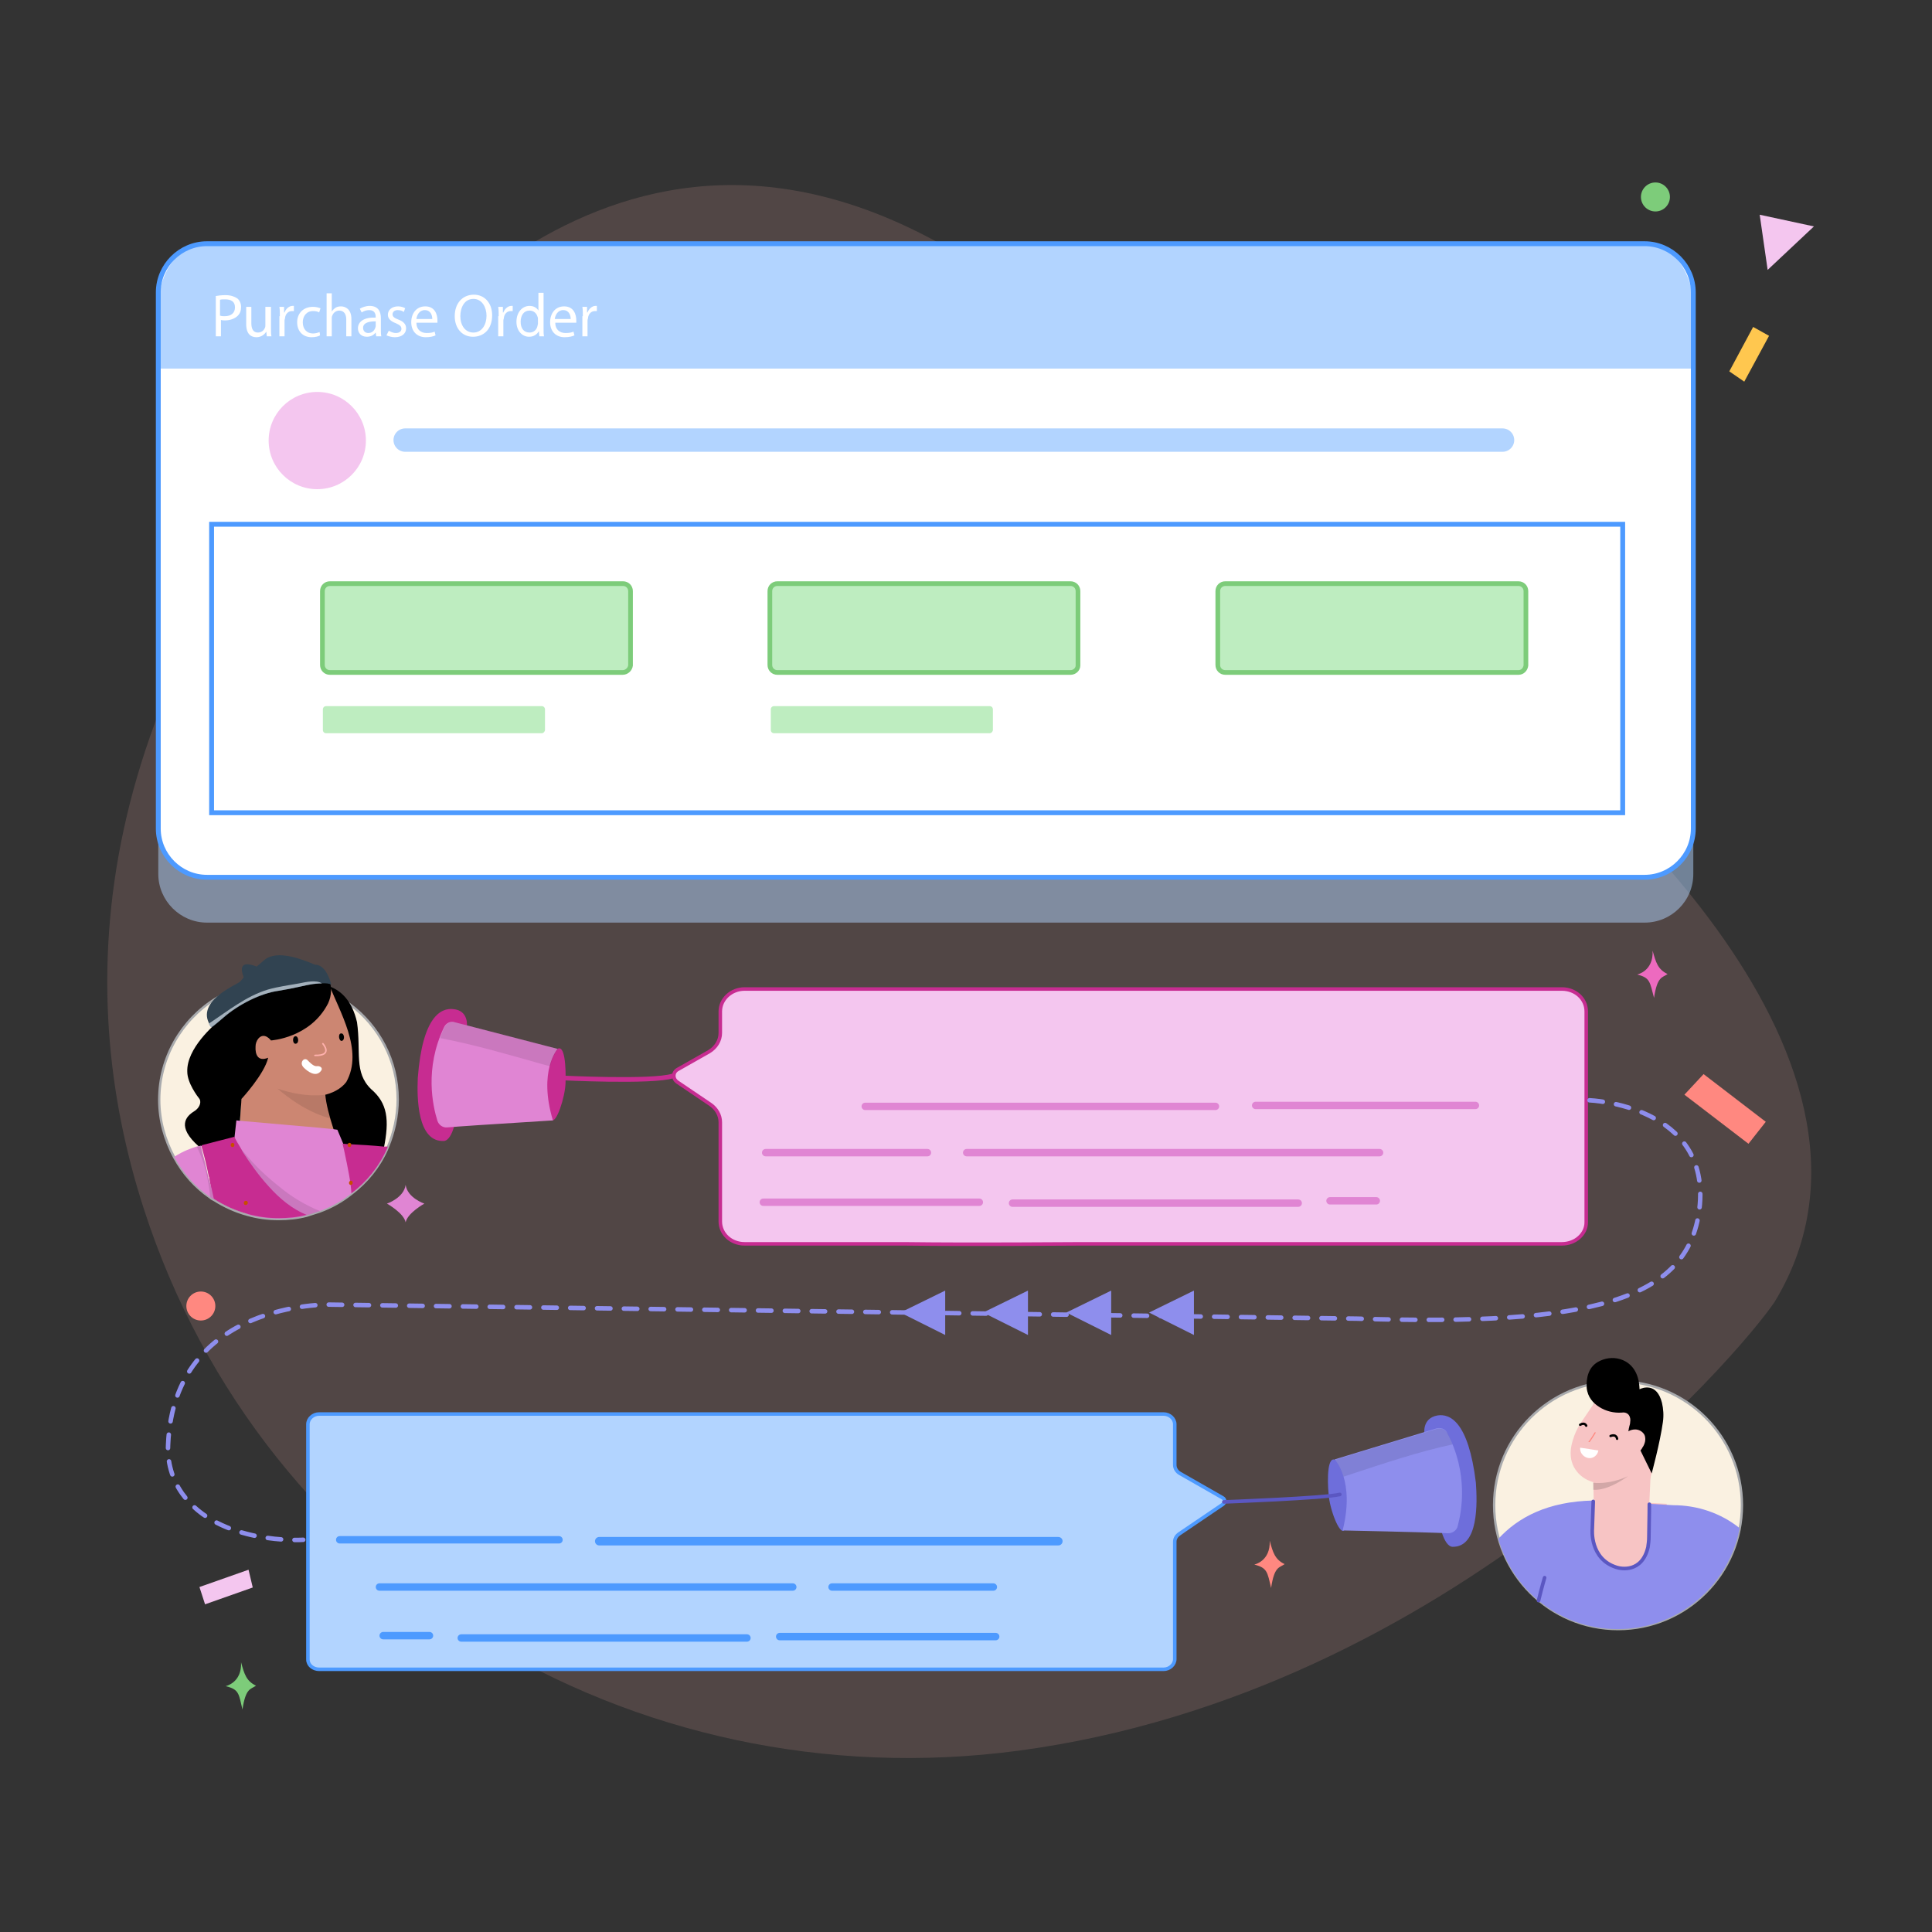 <svg width="180" height="180" viewBox="0 0 180 180" fill="none" xmlns="http://www.w3.org/2000/svg">
<rect x="0" y="0" width="180" height="180" fill="#333333" stroke="none"/>
<g clip-path="url(#clip0_1032_3821)">
<path opacity="0.15" d="M13.398 112.618C6.689 91.882 8.04 64.918 34.656 35.165C42.018 28.195 66.238 -0.991 103.004 34.425C118.251 49.105 136.416 63.35 140.685 66.835C144.998 70.32 179.542 97.85 165.341 121.287C162.161 126.035 135.24 157.704 94.902 163.106C58.876 167.898 24.55 147.206 13.398 112.618Z" fill="#FFB6B2"/>
<path d="M37.792 113.881C37.618 113.01 36.05 112.138 36.05 112.138C36.05 112.138 37.618 111.616 37.792 110.396C37.967 111.616 39.535 112.138 39.535 112.138C39.535 112.138 37.967 113.01 37.792 113.881Z" fill="#E085D3"/>
<path d="M145.52 115.885H100.826H69.374C68.111 115.885 67.109 114.97 67.109 113.794V104.559C67.109 103.905 66.761 103.296 66.195 102.904L63.102 100.813C62.666 100.508 62.666 99.898 63.145 99.636L66.064 97.981C66.717 97.589 67.109 96.936 67.109 96.239V94.235C67.109 93.102 68.111 92.144 69.374 92.144H145.52C146.784 92.144 147.785 93.059 147.785 94.235V113.881C147.785 114.97 146.784 115.885 145.52 115.885Z" fill="#F4C6EF"/>
<path d="M145.52 115.885H100.826C98.953 115.885 91.155 115.972 84.229 115.885H69.374C68.111 115.885 67.109 114.97 67.109 113.794V104.559C67.109 103.905 66.761 103.296 66.195 102.904L63.102 100.813C62.666 100.508 62.666 99.898 63.145 99.636L66.064 97.981C66.717 97.589 67.109 96.936 67.109 96.239V94.235C67.109 93.102 68.111 92.144 69.374 92.144H145.52C146.784 92.144 147.785 93.059 147.785 94.235V113.881C147.785 114.97 146.784 115.885 145.52 115.885Z" stroke="#C72C91" stroke-width="0.328" stroke-miterlimit="10"/>
<path d="M80.613 103.078H113.241" stroke="#E085D3" stroke-width="0.689" stroke-miterlimit="10" stroke-linecap="round" stroke-linejoin="round"/>
<path d="M116.987 102.991H137.461" stroke="#E085D3" stroke-width="0.689" stroke-miterlimit="10" stroke-linecap="round" stroke-linejoin="round"/>
<path d="M71.335 107.39H86.407" stroke="#E085D3" stroke-width="0.689" stroke-miterlimit="10" stroke-linecap="round" stroke-linejoin="round"/>
<path d="M90.066 107.39H128.531" stroke="#E085D3" stroke-width="0.689" stroke-miterlimit="10" stroke-linecap="round" stroke-linejoin="round"/>
<path d="M71.117 112.008H91.243" stroke="#E085D3" stroke-width="0.689" stroke-miterlimit="10" stroke-linecap="round" stroke-linejoin="round"/>
<path d="M94.335 112.095H120.951" stroke="#E085D3" stroke-width="0.689" stroke-miterlimit="10" stroke-linecap="round" stroke-linejoin="round"/>
<path d="M123.914 111.877H128.226" stroke="#E085D3" stroke-width="0.689" stroke-miterlimit="10" stroke-linecap="round" stroke-linejoin="round"/>
<path d="M29.733 155.526H108.406C108.972 155.526 109.451 155.09 109.451 154.568V143.634C109.451 143.329 109.625 143.067 109.887 142.893L113.938 140.149C114.156 139.974 114.156 139.669 113.895 139.539L109.93 137.274C109.625 137.099 109.451 136.794 109.451 136.489V132.7C109.451 132.177 108.972 131.741 108.406 131.741H29.733C29.167 131.741 28.688 132.177 28.688 132.7V154.611C28.688 155.134 29.167 155.526 29.733 155.526Z" fill="#B2D4FF"/>
<path d="M29.733 155.526H108.406C108.972 155.526 109.451 155.09 109.451 154.568V143.634C109.451 143.329 109.625 143.067 109.887 142.893L113.938 140.149C114.156 139.974 114.156 139.669 113.895 139.539L109.93 137.274C109.625 137.099 109.451 136.794 109.451 136.489V132.7C109.451 132.177 108.972 131.741 108.406 131.741H29.733C29.167 131.741 28.688 132.177 28.688 132.7V154.611C28.688 155.134 29.167 155.526 29.733 155.526Z" stroke="#4D9AFF" stroke-width="0.328" stroke-miterlimit="10"/>
<path d="M98.604 143.59H55.827" stroke="#4D9AFF" stroke-width="0.788" stroke-miterlimit="10" stroke-linecap="round" stroke-linejoin="round"/>
<path d="M52.081 143.459H31.65" stroke="#4D9AFF" stroke-width="0.689" stroke-miterlimit="10" stroke-linecap="round" stroke-linejoin="round"/>
<path d="M92.549 147.859H77.52" stroke="#4D9AFF" stroke-width="0.689" stroke-miterlimit="10" stroke-linecap="round" stroke-linejoin="round"/>
<path d="M73.861 147.859H35.353" stroke="#4D9AFF" stroke-width="0.689" stroke-miterlimit="10" stroke-linecap="round" stroke-linejoin="round"/>
<path d="M92.767 152.477H72.642" stroke="#4D9AFF" stroke-width="0.689" stroke-miterlimit="10" stroke-linecap="round" stroke-linejoin="round"/>
<path d="M69.592 152.607H42.976" stroke="#4D9AFF" stroke-width="0.689" stroke-miterlimit="10" stroke-linecap="round" stroke-linejoin="round"/>
<path d="M40.014 152.389H35.701" stroke="#4D9AFF" stroke-width="0.689" stroke-miterlimit="10" stroke-linecap="round" stroke-linejoin="round"/>
<path d="M152.534 90.793C152.534 90.793 154.058 90.489 153.971 88.572C154.276 89.661 154.45 90.314 155.365 90.75C154.886 91.098 154.407 90.924 154.102 92.972C153.71 91.49 153.753 91.098 152.534 90.793Z" fill="#ED6ABF"/>
<path d="M116.857 145.768C116.857 145.768 118.381 145.463 118.294 143.547C118.599 144.636 118.773 145.289 119.688 145.725C119.209 146.073 118.73 145.899 118.425 147.946C118.076 146.465 118.076 146.073 116.857 145.768Z" fill="#FF8880"/>
<path d="M21.021 157.094C21.021 157.094 22.546 156.789 22.459 154.873C22.764 155.962 22.938 156.615 23.853 157.051C23.373 157.399 22.894 157.225 22.589 159.272C22.241 157.791 22.284 157.399 21.021 157.094Z" fill="#7DCC7A"/>
<path opacity="0.49" d="M153.231 85.958H19.279C16.796 85.958 14.748 83.911 14.748 81.428V31.462C14.748 28.98 16.796 26.932 19.279 26.932H153.231C155.714 26.932 157.761 28.98 157.761 31.462V81.428C157.761 83.954 155.714 85.958 153.231 85.958Z" fill="#B2D4FF"/>
<path d="M153.231 81.733H19.279C16.796 81.733 14.748 79.685 14.748 77.202V27.237C14.748 24.754 16.796 22.706 19.279 22.706H153.231C155.714 22.706 157.761 24.754 157.761 27.237V77.202C157.761 79.685 155.714 81.733 153.231 81.733Z" fill="white"/>
<path d="M157.761 34.337V28.631C157.761 25.364 155.801 22.706 153.405 22.706H19.104C16.709 22.706 14.748 25.364 14.748 28.631V34.337H157.761Z" fill="#B2D4FF"/>
<path d="M37.749 41.002H139.988" stroke="#B2D4FF" stroke-width="2.178" stroke-miterlimit="10" stroke-linecap="round" stroke-linejoin="round"/>
<path d="M153.231 81.733H19.279C16.796 81.733 14.748 79.685 14.748 77.202V27.237C14.748 24.754 16.796 22.706 19.279 22.706H153.231C155.714 22.706 157.761 24.754 157.761 27.237V77.202C157.761 79.685 155.714 81.733 153.231 81.733Z" stroke="#4D9AFF" stroke-width="0.453" stroke-miterlimit="10"/>
<path d="M154.233 19.701C154.978 19.701 155.583 19.096 155.583 18.35C155.583 17.605 154.978 17 154.233 17C153.487 17 152.882 17.605 152.882 18.35C152.882 19.096 153.487 19.701 154.233 19.701Z" fill="#7DCC7A"/>
<path d="M18.712 123.029C19.458 123.029 20.063 122.424 20.063 121.679C20.063 120.933 19.458 120.328 18.712 120.328C17.966 120.328 17.362 120.933 17.362 121.679C17.362 122.424 17.966 123.029 18.712 123.029Z" fill="#FF8880"/>
<path d="M151.183 48.844H19.714V75.721H151.183V48.844Z" stroke="#4D9AFF" stroke-width="0.453" stroke-miterlimit="10"/>
<path d="M58.005 62.652H30.735C30.343 62.652 30.038 62.347 30.038 61.956V55.073C30.038 54.681 30.343 54.376 30.735 54.376H58.048C58.441 54.376 58.745 54.681 58.745 55.073V61.999C58.702 62.347 58.397 62.652 58.005 62.652Z" fill="#BEEDC0"/>
<path d="M58.005 62.652H30.735C30.343 62.652 30.038 62.347 30.038 61.956V55.073C30.038 54.681 30.343 54.376 30.735 54.376H58.048C58.441 54.376 58.745 54.681 58.745 55.073V61.999C58.702 62.347 58.397 62.652 58.005 62.652Z" stroke="#7DCC7A" stroke-width="0.436" stroke-miterlimit="10"/>
<path d="M99.737 62.652H72.424C72.032 62.652 71.727 62.347 71.727 61.956V55.073C71.727 54.681 72.032 54.376 72.424 54.376H99.737C100.129 54.376 100.434 54.681 100.434 55.073V61.999C100.434 62.347 100.129 62.652 99.737 62.652Z" fill="#BEEDC0"/>
<path d="M99.737 62.652H72.424C72.032 62.652 71.727 62.347 71.727 61.956V55.073C71.727 54.681 72.032 54.376 72.424 54.376H99.737C100.129 54.376 100.434 54.681 100.434 55.073V61.999C100.434 62.347 100.129 62.652 99.737 62.652Z" stroke="#7DCC7A" stroke-width="0.436" stroke-miterlimit="10"/>
<path d="M141.469 62.652H114.156C113.764 62.652 113.459 62.347 113.459 61.956V55.073C113.459 54.681 113.764 54.376 114.156 54.376H141.469C141.861 54.376 142.166 54.681 142.166 55.073V61.999C142.122 62.347 141.861 62.652 141.469 62.652Z" fill="#BEEDC0"/>
<path d="M141.469 62.652H114.156C113.764 62.652 113.459 62.347 113.459 61.956V55.073C113.459 54.681 113.764 54.376 114.156 54.376H141.469C141.861 54.376 142.166 54.681 142.166 55.073V61.999C142.122 62.347 141.861 62.652 141.469 62.652Z" stroke="#7DCC7A" stroke-width="0.436" stroke-miterlimit="10"/>
<path d="M50.469 68.315H30.387C30.213 68.315 30.082 68.185 30.082 68.01V66.094C30.082 65.919 30.213 65.789 30.387 65.789H50.469C50.643 65.789 50.774 65.919 50.774 66.094V68.01C50.774 68.141 50.643 68.315 50.469 68.315Z" fill="#BEEDC0"/>
<path d="M92.201 68.315H72.119C71.945 68.315 71.814 68.185 71.814 68.01V66.094C71.814 65.919 71.945 65.789 72.119 65.789H92.201C92.375 65.789 92.506 65.919 92.506 66.094V68.01C92.506 68.141 92.375 68.315 92.201 68.315Z" fill="#BEEDC0"/>
<path d="M29.559 45.576C32.061 45.576 34.09 43.548 34.09 41.046C34.09 38.544 32.061 36.516 29.559 36.516C27.057 36.516 25.029 38.544 25.029 41.046C25.029 43.548 27.057 45.576 29.559 45.576Z" fill="#F4C6EF"/>
<path d="M148.09 102.511C148.09 102.511 159.504 102.947 158.327 112.661C157.282 121.156 148.308 123.552 126.397 122.855L30.692 121.548C30.692 121.548 16.229 121.199 15.663 134.573C15.576 136.185 16.012 137.796 16.97 139.147C20.411 143.982 28.252 143.459 28.252 143.459" stroke="#8E8EED" stroke-width="0.418" stroke-miterlimit="10" stroke-linecap="round" stroke-linejoin="round" stroke-dasharray="1.25 1.25"/>
<path d="M88.062 120.241L83.881 122.288L88.062 124.379V120.241Z" fill="#8E8EED"/>
<path d="M95.773 120.241L91.591 122.288L95.773 124.379V120.241Z" fill="#8E8EED"/>
<path d="M103.527 120.241L99.345 122.288L103.527 124.379V120.241Z" fill="#8E8EED"/>
<path d="M111.237 120.241L107.055 122.288L111.237 124.379V120.241Z" fill="#8E8EED"/>
<path d="M156.933 101.989L162.901 106.563L164.513 104.515L158.719 100.072L156.933 101.989Z" fill="#FF8880"/>
<path d="M37.052 102.425C37.052 103.993 36.703 105.517 36.137 106.868C36.093 106.955 36.093 106.998 36.05 107.086C35.309 108.741 34.177 110.135 32.739 111.224C31.868 111.921 30.866 112.487 29.777 112.879C29.385 113.01 28.949 113.141 28.557 113.271C27.73 113.489 26.858 113.576 25.944 113.576C24.942 113.576 23.983 113.446 23.069 113.184C21.936 112.879 20.89 112.4 19.932 111.79C19.889 111.79 19.889 111.747 19.845 111.747C19.758 111.703 19.671 111.66 19.584 111.572C18.19 110.614 17.057 109.351 16.229 107.826C15.358 106.214 14.835 104.385 14.835 102.468C14.835 98.504 16.926 95.019 20.063 93.059C20.847 92.58 21.674 92.188 22.589 91.883C23.417 91.621 24.245 91.447 25.116 91.403C25.377 91.36 25.639 91.36 25.9 91.36C26.684 91.36 27.425 91.447 28.165 91.578C28.383 91.621 28.644 91.665 28.862 91.752C28.949 91.796 29.08 91.796 29.167 91.839C29.733 92.013 30.3 92.231 30.822 92.493C30.866 92.493 30.866 92.536 30.91 92.536C31.519 92.841 32.086 93.189 32.608 93.582C35.309 95.585 37.052 98.809 37.052 102.425Z" fill="#DCF5DE"/>
<path d="M37.052 102.425C37.052 103.993 36.703 105.517 36.137 106.868C36.093 106.955 36.093 106.998 36.05 107.086C35.309 108.741 34.177 110.135 32.739 111.224C31.868 111.921 30.866 112.487 29.777 112.879C29.385 113.01 28.949 113.141 28.557 113.271C27.73 113.489 26.858 113.576 25.944 113.576C24.942 113.576 23.983 113.446 23.069 113.184C21.936 112.879 20.89 112.4 19.932 111.79C19.889 111.79 19.889 111.747 19.845 111.747C19.758 111.703 19.671 111.66 19.584 111.572C18.19 110.614 17.057 109.351 16.229 107.826C15.358 106.214 14.835 104.385 14.835 102.468C14.835 98.504 16.926 95.019 20.063 93.059C20.847 92.58 21.674 92.188 22.589 91.883C23.417 91.621 24.245 91.447 25.116 91.403C25.377 91.36 25.639 91.36 25.9 91.36C26.684 91.36 27.425 91.447 28.165 91.578C28.383 91.621 28.644 91.665 28.862 91.752C28.949 91.796 29.08 91.796 29.167 91.839C29.733 92.013 30.3 92.231 30.822 92.493C30.866 92.493 30.866 92.536 30.91 92.536C31.519 92.841 32.086 93.189 32.608 93.582C35.309 95.585 37.052 98.809 37.052 102.425Z" fill="#FAF1E1"/>
<path d="M37.052 102.425C37.052 103.993 36.703 105.517 36.137 106.868C36.093 106.955 36.093 106.998 36.05 107.086C35.309 108.741 34.177 110.135 32.739 111.224C31.868 111.921 30.866 112.487 29.777 112.879C29.385 113.01 28.949 113.141 28.557 113.271C27.73 113.489 26.858 113.576 25.944 113.576C24.942 113.576 23.983 113.446 23.069 113.184C21.936 112.879 20.89 112.4 19.932 111.79C19.889 111.79 19.889 111.747 19.845 111.747C19.758 111.703 19.671 111.66 19.584 111.572C18.19 110.614 17.057 109.351 16.229 107.826C15.358 106.214 14.835 104.385 14.835 102.468C14.835 98.504 16.926 95.019 20.063 93.059C20.847 92.58 21.674 92.188 22.589 91.883C23.417 91.621 24.245 91.447 25.116 91.403C25.377 91.36 25.639 91.36 25.9 91.36C26.684 91.36 27.425 91.447 28.165 91.578C28.383 91.621 28.644 91.665 28.862 91.752C28.949 91.796 29.08 91.796 29.167 91.839C29.733 92.013 30.3 92.231 30.822 92.493C30.866 92.493 30.866 92.536 30.91 92.536C31.519 92.841 32.086 93.189 32.608 93.582C35.309 95.585 37.052 98.809 37.052 102.425Z" stroke="#A8AAAD" stroke-width="0.218" stroke-miterlimit="10"/>
<path d="M29.167 91.708C29.167 91.708 32.347 91.229 33.262 95.237C33.654 98.025 32.957 99.898 34.569 101.466C36.093 102.773 36.311 104.298 35.745 107.042L35.701 107.608L29.821 106.781L29.908 101.248L31.999 98.547L29.167 91.708Z" fill="black"/>
<path d="M22.676 98.504L22.851 93.712C22.851 93.712 25.639 88.615 30.605 91.578C31.607 94.235 33.915 97.851 32.26 100.813C31.258 102.12 28.949 102.468 27.642 101.815C25.987 101.161 22.676 99.854 22.676 99.854V98.504Z" fill="#CC8672"/>
<path d="M22.676 99.288L22.197 107.042C22.197 107.042 22.502 112.269 28.078 109.961C29.385 108.959 34.002 111.877 31.868 107.391C31.215 105.735 30.169 102.773 30.3 101.335C28.601 101.466 22.676 99.288 22.676 99.288Z" fill="#CC8672"/>
<path opacity="0.1" d="M30.343 101.989C30.343 101.989 28.514 102.337 25.856 101.422C28.383 103.6 30.343 104.08 30.823 104.21C30.735 102.163 30.343 101.989 30.343 101.989Z" fill="black"/>
<path d="M18.538 106.824C16.404 104.951 17.362 103.993 18.059 103.557C18.756 103.121 18.712 102.555 18.582 102.381C18.407 102.163 17.449 100.9 17.449 99.854C17.362 97.676 19.976 95.454 20.455 95.062C22.154 91.36 24.55 90.14 26.423 89.748C29.08 89.399 30.169 90.227 30.605 91.142C30.953 91.882 30.91 92.754 30.561 93.494C28.906 96.718 25.247 96.936 25.247 96.936C25.247 96.936 24.637 96.108 24.07 96.761C23.896 96.979 23.809 97.24 23.809 97.502C23.765 98.242 24.027 98.939 24.985 98.547C24.637 100.072 22.502 102.381 22.502 102.381L22.241 105.996L18.538 106.824Z" fill="black"/>
<path d="M31.781 96.282C32.086 96.239 32.173 96.936 31.824 96.979C31.563 96.979 31.476 96.282 31.781 96.282Z" fill="black"/>
<path d="M27.512 96.544C27.817 96.5 27.904 97.197 27.555 97.241C27.25 97.284 27.207 96.587 27.512 96.544Z" fill="black"/>
<path d="M30.082 97.241C30.082 97.241 31.084 98.373 29.341 98.33" stroke="#FFB1AD" stroke-width="0.14" stroke-miterlimit="10" stroke-linecap="round" stroke-linejoin="round"/>
<path d="M19.714 95.716C19.714 95.716 19.845 95.672 20.803 94.845C22.284 93.538 24.375 92.536 25.944 92.318C27.555 92.057 28.644 91.752 29.036 91.708C29.428 91.665 30.561 91.49 30.866 91.752C30.692 91.055 30.256 89.879 29.341 89.879C28.122 89.356 25.856 88.485 24.68 89.4C23.765 90.184 23.635 90.314 23.373 90.358C22.981 90.576 22.633 91.229 22.328 91.49C21.936 91.795 17.972 93.407 19.714 95.716Z" fill="#314351"/>
<path d="M27.86 91.621C26.902 91.795 25.9 91.926 24.985 92.187C22.938 92.797 21.239 94.191 19.453 95.367C19.496 95.498 19.584 95.629 19.671 95.716C19.671 95.716 19.801 95.672 20.76 94.845C22.241 93.538 24.332 92.536 25.9 92.318C27.512 92.057 28.601 91.752 28.993 91.708C29.211 91.665 29.603 91.621 29.995 91.621C29.472 91.273 28.514 91.49 27.86 91.621Z" fill="#A4B1BC"/>
<path d="M22.72 91.098C22.72 91.011 21.805 89.182 24.027 90.097C23.112 91.011 22.72 91.098 22.72 91.098Z" fill="#314351"/>
<path d="M29.908 99.767C29.428 100.421 28.644 99.811 28.296 99.462C28.165 99.332 28.078 99.157 28.122 98.983C28.165 98.722 28.47 98.548 28.688 98.809C28.819 98.94 29.211 99.375 29.516 99.332C29.821 99.288 30.125 99.506 29.908 99.767Z" fill="white"/>
<path d="M36.05 107.042C35.309 108.697 34.177 110.091 32.739 111.18C31.868 111.877 30.866 112.444 29.777 112.836C29.385 112.966 28.949 113.097 28.557 113.228C27.73 113.446 26.858 113.533 25.944 113.533C24.942 113.533 23.983 113.402 23.069 113.141C21.065 109.961 20.629 106.389 20.629 106.389L20.847 106.301H20.89L21.674 106.04L21.849 105.997V105.953L22.023 104.385L22.415 104.428L29.864 105.082L31.127 105.212L31.432 105.256L31.999 106.606L35.788 107.042H36.05Z" fill="#E085D3"/>
<path opacity="0.1" d="M29.821 112.836C29.428 112.966 28.993 113.097 28.601 113.228C27.773 113.446 26.902 113.533 25.987 113.533C24.985 113.533 24.027 113.402 23.112 113.141C21.108 109.961 20.673 106.389 20.673 106.389L20.89 106.301H20.934L21.718 106.04L21.762 106.084C21.936 106.345 22.11 106.563 22.284 106.824C22.415 106.998 22.546 107.173 22.72 107.347C23.678 108.523 24.811 109.612 25.987 110.527C27.12 111.485 28.427 112.269 29.821 112.836Z" fill="black"/>
<path d="M28.557 113.184C27.73 113.402 26.858 113.489 25.944 113.489C24.942 113.489 23.983 113.358 23.069 113.097C21.936 112.792 20.89 112.313 19.932 111.703C19.889 111.703 19.889 111.66 19.845 111.66C19.714 110.963 19.584 110.309 19.496 109.743C19.496 109.699 19.496 109.656 19.453 109.612C19.192 108.305 18.93 107.347 18.799 106.911C18.799 106.868 18.799 106.868 18.799 106.824V106.781C18.799 106.781 18.799 106.781 18.799 106.737C18.799 106.737 18.799 106.737 18.799 106.694L21.849 105.909C21.849 105.909 21.849 105.953 21.892 106.04C21.979 106.171 22.067 106.389 22.241 106.65C22.372 106.868 22.502 107.086 22.633 107.347C23.199 108.218 24.027 109.438 25.029 110.527C26.031 111.66 27.25 112.661 28.557 113.184Z" fill="#C72C91"/>
<path d="M36.137 106.824C36.093 106.911 36.093 106.955 36.05 107.042C35.309 108.697 34.177 110.091 32.739 111.18C32.696 110.222 32.434 108.915 32.042 107.085C31.999 106.911 31.955 106.737 31.912 106.563C33.61 106.65 34.917 106.737 35.745 106.824C35.919 106.824 36.006 106.824 36.137 106.824Z" fill="#C72C91"/>
<path d="M22.894 111.877C22.676 111.877 22.633 112.269 22.894 112.269C23.156 112.226 23.156 111.877 22.894 111.877Z" fill="#C74E00"/>
<path d="M32.696 110.004C32.478 110.004 32.434 110.396 32.696 110.396C32.913 110.396 32.913 110.004 32.696 110.004Z" fill="#C74E00"/>
<path d="M21.674 106.476C21.457 106.476 21.413 106.868 21.674 106.868C21.892 106.868 21.892 106.476 21.674 106.476Z" fill="#C74E00"/>
<path d="M32.565 106.476C32.347 106.476 32.303 106.868 32.565 106.868C32.783 106.868 32.783 106.476 32.565 106.476Z" fill="#C74E00"/>
<path d="M19.932 111.747C19.889 111.747 19.889 111.703 19.845 111.703C19.758 111.66 19.671 111.616 19.584 111.529C18.19 110.57 17.057 109.307 16.229 107.783C17.101 107.216 17.885 106.955 18.32 106.824C18.407 106.824 18.451 106.781 18.538 106.781C18.669 106.737 18.756 106.737 18.756 106.737C18.756 106.737 18.756 106.737 18.756 106.781V106.824V106.868C18.756 106.911 18.756 106.911 18.756 106.955C19.017 107.957 19.235 108.828 19.409 109.656C19.409 109.699 19.409 109.743 19.453 109.786C19.671 110.483 19.801 111.137 19.932 111.747Z" fill="#E085D3"/>
<path opacity="0.1" d="M19.932 111.747C19.889 111.747 19.889 111.703 19.845 111.703C19.758 111.66 19.671 111.616 19.584 111.529C19.409 109.873 19.061 108.218 18.32 106.824C18.407 106.824 18.451 106.781 18.538 106.781C18.669 106.737 18.756 106.737 18.756 106.737C18.756 106.737 18.756 106.737 18.756 106.781V106.824V106.868C18.756 106.911 18.756 106.911 18.756 106.955C19.017 107.957 19.235 108.828 19.409 109.656C19.409 109.699 19.409 109.743 19.453 109.786C19.671 110.483 19.801 111.137 19.932 111.747Z" fill="black"/>
<path d="M150.748 151.78C157.123 151.78 162.292 146.611 162.292 140.236C162.292 133.86 157.123 128.692 150.748 128.692C144.372 128.692 139.204 133.86 139.204 140.236C139.204 146.611 144.372 151.78 150.748 151.78Z" fill="#FAF1E1"/>
<path d="M150.748 151.78C157.123 151.78 162.292 146.611 162.292 140.236C162.292 133.86 157.123 128.692 150.748 128.692C144.372 128.692 139.204 133.86 139.204 140.236C139.204 146.611 144.372 151.78 150.748 151.78Z" stroke="#A8AAAD" stroke-width="0.218" stroke-miterlimit="10"/>
<path opacity="0.1" d="M148.395 130.87C148.395 130.87 149.136 132.046 151.227 131.828C151.358 131.828 151.967 131.828 151.619 133.484C151.967 133.397 152.752 133.266 153.056 133.876C153.1 134.006 153.274 134.399 152.795 135.183C153.405 135.052 153.884 134.616 153.841 133.919C153.797 133.222 152.577 132.7 151.967 133.092C152.185 132.264 152.316 131.306 150.617 131.393C149.615 131.219 148.526 130.609 148.526 130.609L148.395 130.87Z" fill="black"/>
<path d="M153.753 137.753C153.753 137.753 151.009 138.232 149.136 138.189C147.698 138.145 146.479 137.099 146.348 135.705C146.304 135.27 146.348 134.791 146.522 134.224C146.696 133.615 146.958 133.048 147.306 132.526C148.221 131.175 149.528 129.258 149.528 129.258C149.528 129.258 154.755 129.084 154.581 132.438C154.32 135.705 153.753 137.753 153.753 137.753Z" fill="#F7C4C4"/>
<path d="M153.797 137.143L153.666 140.018L155.278 140.105C155.278 140.105 156.236 148.643 149.702 147.511C148.308 146.378 146.696 146.596 147.219 139.974C147.829 139.887 148.482 139.844 148.482 139.757C148.482 139.669 148.439 137.753 148.439 137.753L153.797 137.143Z" fill="#F7C4C4"/>
<path d="M162.074 142.37C161.072 147.728 156.367 151.78 150.704 151.78C147.916 151.78 145.346 150.778 143.342 149.122C141.556 147.641 140.249 145.637 139.596 143.372C141.425 141.368 144.213 139.887 148.439 139.8V139.844L148.352 142.762C148.308 144.418 149.31 145.768 150.878 146.116C151.009 146.16 151.14 146.16 151.314 146.204C151.314 146.204 151.358 146.204 151.401 146.16C151.445 146.16 151.488 146.116 151.488 146.16C151.488 146.16 151.488 146.16 151.488 146.204C151.88 146.16 152.577 146.073 153.1 145.245C153.1 145.202 153.144 145.158 153.187 145.115C153.231 145.027 153.274 144.94 153.318 144.853C153.449 144.548 153.536 144.243 153.579 143.808V143.764C153.623 143.59 153.623 143.459 153.623 143.285C153.71 140.628 153.623 140.105 153.623 140.105L155.888 140.236C158.153 140.236 160.331 140.976 162.074 142.37Z" fill="#8E8EED"/>
<path opacity="0.15" d="M148.439 138.145C148.439 138.145 149.876 138.363 151.662 137.535C151.009 138.014 149.615 138.885 148.439 138.798C148.439 138.319 148.439 138.145 148.439 138.145Z" fill="black"/>
<path d="M153.666 140.149C153.666 140.149 153.666 141.369 153.623 143.242C153.623 143.547 153.579 143.852 153.536 144.156C152.969 146.552 151.009 146.16 150.617 146.03C148.09 145.246 148.352 142.458 148.352 142.458L148.439 139.887" stroke="#5B57C2" stroke-width="0.336" stroke-miterlimit="10" stroke-linecap="round" stroke-linejoin="round"/>
<path d="M143.908 146.988C143.908 146.988 143.647 147.859 143.342 149.122" stroke="#5B57C2" stroke-width="0.336" stroke-miterlimit="10" stroke-linecap="round" stroke-linejoin="round"/>
<path d="M153.884 137.274L152.839 135.139C152.839 135.139 153.013 134.921 153.013 134.878C153.144 134.704 153.231 134.486 153.274 134.268C153.318 134.007 153.274 133.702 153.1 133.527C152.926 133.31 152.621 133.179 152.359 133.179C152.142 133.179 151.924 133.222 151.706 133.353C151.706 133.353 151.75 133.179 151.75 133.135C151.75 133.048 151.793 133.005 151.793 132.918C151.837 132.787 151.88 132.613 151.88 132.482C151.924 132.264 151.88 132.003 151.75 131.828C151.575 131.611 151.314 131.567 151.053 131.611C150.356 131.654 149.615 131.48 149.005 131.088C148.439 130.739 147.916 130.173 147.829 129.302C147.785 128.474 147.916 127.298 149.092 126.775C149.746 126.47 150.53 126.427 151.227 126.732C151.924 127.037 152.708 127.777 152.752 129.433C153.013 129.302 154.363 128.779 154.842 130.696C154.973 131.262 155.017 131.872 154.93 132.482C154.668 134.399 153.884 137.274 153.884 137.274Z" fill="black"/>
<path d="M148.613 133.484C148.613 133.484 148.09 134.355 148.047 134.311" stroke="#FF8880" stroke-width="0.101" stroke-miterlimit="10" stroke-linecap="round" stroke-linejoin="round"/>
<path d="M148.09 135.008L148.918 135.139C148.831 135.618 148.395 135.923 147.96 135.836C147.524 135.749 147.176 135.357 147.219 134.878L148.09 135.008Z" fill="white"/>
<path d="M150.661 134.05C150.661 134.05 150.617 133.571 150.051 133.789" stroke="black" stroke-width="0.218" stroke-miterlimit="10" stroke-linecap="round" stroke-linejoin="round"/>
<path d="M147.785 132.83C147.785 132.83 147.655 132.482 147.219 132.743" stroke="black" stroke-width="0.218" stroke-miterlimit="10" stroke-linecap="round" stroke-linejoin="round"/>
<path d="M20.063 27.585C20.281 27.542 20.629 27.498 21.021 27.498C21.5 27.498 21.849 27.629 22.11 27.803C22.328 27.977 22.459 28.282 22.459 28.587C22.459 28.936 22.372 29.197 22.154 29.415C21.892 29.676 21.457 29.851 20.977 29.851C20.847 29.851 20.716 29.851 20.585 29.807V31.332H20.106V27.585H20.063ZM20.542 29.415C20.629 29.459 20.803 29.459 20.934 29.459C21.544 29.459 21.892 29.154 21.892 28.631C21.892 28.108 21.544 27.89 20.977 27.89C20.76 27.89 20.585 27.89 20.498 27.934V29.415H20.542Z" fill="white"/>
<path d="M25.247 30.591C25.247 30.896 25.247 31.114 25.29 31.332H24.855L24.811 30.896C24.68 31.114 24.375 31.419 23.896 31.419C23.46 31.419 22.938 31.201 22.938 30.199V28.587H23.417V30.112C23.417 30.635 23.591 30.983 24.027 30.983C24.375 30.983 24.593 30.765 24.68 30.548C24.724 30.461 24.724 30.373 24.724 30.286V28.587H25.247V30.591Z" fill="white"/>
<path d="M26.074 29.459C26.074 29.154 26.074 28.849 26.031 28.587H26.466V29.11H26.51C26.64 28.762 26.945 28.5 27.25 28.5C27.294 28.5 27.337 28.5 27.381 28.5V28.98C27.337 28.98 27.294 28.98 27.207 28.98C26.858 28.98 26.597 29.241 26.553 29.633C26.553 29.72 26.51 29.764 26.51 29.851V31.332H26.031V29.459H26.074Z" fill="white"/>
<path d="M29.82 31.245C29.69 31.332 29.385 31.419 29.036 31.419C28.209 31.419 27.686 30.853 27.686 30.025C27.686 29.197 28.252 28.587 29.167 28.587C29.472 28.587 29.733 28.674 29.864 28.718L29.733 29.11C29.603 29.023 29.428 28.98 29.167 28.98C28.557 28.98 28.209 29.459 28.209 30.025C28.209 30.678 28.601 31.07 29.167 31.07C29.428 31.07 29.646 30.983 29.777 30.94L29.82 31.245Z" fill="white"/>
<path d="M30.387 27.324H30.91V29.023C30.997 28.892 31.127 28.762 31.258 28.674C31.389 28.587 31.563 28.544 31.781 28.544C32.129 28.544 32.739 28.762 32.739 29.72V31.332H32.26V29.764C32.26 29.328 32.086 28.936 31.607 28.936C31.302 28.936 31.04 29.154 30.953 29.415C30.91 29.502 30.91 29.589 30.91 29.676V31.332H30.43V27.324H30.387Z" fill="white"/>
<path d="M35.048 31.332L35.004 30.983C34.83 31.201 34.569 31.375 34.177 31.375C33.61 31.375 33.349 30.983 33.349 30.591C33.349 29.938 33.959 29.546 35.004 29.589V29.546C35.004 29.328 34.961 28.892 34.395 28.892C34.133 28.892 33.872 28.98 33.697 29.11L33.523 28.762C33.741 28.631 34.09 28.5 34.438 28.5C35.266 28.5 35.484 29.067 35.484 29.633V30.678C35.484 30.896 35.484 31.158 35.527 31.332H35.048ZM35.004 29.938C34.482 29.938 33.828 30.025 33.828 30.548C33.828 30.853 34.046 31.027 34.307 31.027C34.656 31.027 34.874 30.809 34.961 30.548C34.961 30.504 35.004 30.461 35.004 30.373V29.938Z" fill="white"/>
<path d="M36.224 30.809C36.355 30.896 36.616 31.027 36.877 31.027C37.226 31.027 37.4 30.853 37.4 30.635C37.4 30.417 37.27 30.286 36.877 30.112C36.398 29.938 36.137 29.676 36.137 29.328C36.137 28.892 36.486 28.544 37.095 28.544C37.357 28.544 37.618 28.631 37.749 28.718L37.618 29.067C37.531 28.979 37.313 28.892 37.052 28.892C36.747 28.892 36.573 29.067 36.573 29.284C36.573 29.502 36.747 29.633 37.095 29.764C37.575 29.938 37.836 30.199 37.836 30.591C37.836 31.07 37.444 31.419 36.79 31.419C36.486 31.419 36.224 31.332 36.006 31.245L36.224 30.809Z" fill="white"/>
<path d="M38.794 30.069C38.794 30.722 39.23 31.027 39.753 31.027C40.101 31.027 40.319 30.983 40.493 30.896L40.58 31.245C40.406 31.332 40.101 31.419 39.666 31.419C38.838 31.419 38.315 30.853 38.315 30.025C38.315 29.197 38.794 28.544 39.622 28.544C40.537 28.544 40.755 29.328 40.755 29.851C40.755 29.938 40.755 30.025 40.755 30.069H38.794ZM40.275 29.72C40.275 29.415 40.145 28.892 39.578 28.892C39.056 28.892 38.838 29.372 38.794 29.72H40.275Z" fill="white"/>
<path d="M45.851 29.371C45.851 30.678 45.067 31.375 44.065 31.375C43.063 31.375 42.366 30.591 42.366 29.459C42.366 28.239 43.107 27.455 44.152 27.455C45.154 27.455 45.851 28.239 45.851 29.371ZM42.889 29.459C42.889 30.286 43.325 30.983 44.109 30.983C44.893 30.983 45.328 30.243 45.328 29.415C45.328 28.674 44.936 27.847 44.109 27.847C43.281 27.847 42.889 28.631 42.889 29.459Z" fill="white"/>
<path d="M46.461 29.459C46.461 29.154 46.461 28.849 46.417 28.587H46.853V29.11H46.897C47.027 28.762 47.332 28.5 47.637 28.5C47.681 28.5 47.724 28.5 47.768 28.5V28.98C47.724 28.98 47.681 28.98 47.594 28.98C47.245 28.98 46.984 29.241 46.94 29.633C46.94 29.72 46.897 29.764 46.897 29.851V31.332H46.417V29.459H46.461Z" fill="white"/>
<path d="M50.643 27.324V30.635C50.643 30.896 50.643 31.157 50.687 31.332H50.251L50.207 30.853C50.033 31.157 49.728 31.375 49.293 31.375C48.639 31.375 48.116 30.809 48.116 29.981C48.116 29.067 48.683 28.5 49.336 28.5C49.772 28.5 50.033 28.718 50.164 28.936V27.28H50.643V27.324ZM50.12 29.72C50.12 29.676 50.12 29.589 50.077 29.502C49.99 29.197 49.728 28.936 49.336 28.936C48.813 28.936 48.508 29.372 48.508 29.981C48.508 30.548 48.77 30.983 49.336 30.983C49.685 30.983 49.99 30.765 50.077 30.373C50.077 30.286 50.12 30.243 50.12 30.156V29.72Z" fill="white"/>
<path d="M51.732 30.069C51.732 30.722 52.168 31.027 52.69 31.027C53.039 31.027 53.257 30.983 53.431 30.896L53.518 31.245C53.344 31.332 53.039 31.419 52.603 31.419C51.776 31.419 51.253 30.853 51.253 30.025C51.253 29.197 51.732 28.544 52.56 28.544C53.474 28.544 53.692 29.328 53.692 29.851C53.692 29.938 53.692 30.025 53.692 30.069H51.732ZM53.17 29.72C53.17 29.415 53.039 28.892 52.473 28.892C51.95 28.892 51.732 29.372 51.688 29.72H53.17Z" fill="white"/>
<path d="M54.302 29.459C54.302 29.154 54.302 28.849 54.259 28.587H54.694V29.11H54.738C54.868 28.762 55.173 28.5 55.478 28.5C55.522 28.5 55.566 28.5 55.609 28.5V28.98C55.566 28.98 55.522 28.98 55.435 28.98C55.086 28.98 54.825 29.241 54.781 29.633C54.781 29.72 54.738 29.764 54.738 29.851V31.332H54.259V29.459H54.302Z" fill="white"/>
<path d="M43.499 95.672C43.499 95.672 43.717 94.148 42.236 94.017C41.103 93.886 39.361 94.67 38.925 100.421C38.838 102.294 38.881 106.432 41.364 106.301C42.236 106.214 42.541 103.862 42.541 103.862L43.499 95.672Z" fill="#C72C91"/>
<path d="M51.819 97.807C51.819 97.807 49.728 100.595 51.383 104.341C51.819 104.733 52.647 102.25 52.69 100.9C52.734 99.506 52.647 97.066 51.819 97.807Z" fill="#C72C91"/>
<path d="M42.366 95.237L51.95 97.72C51.95 97.72 50.12 99.767 51.514 104.385C45.241 104.777 42.671 104.951 41.669 105.038C41.277 105.082 40.885 104.82 40.755 104.428C40.319 103.034 39.535 99.549 41.364 95.716C41.539 95.324 41.974 95.106 42.366 95.237Z" fill="#E085D3"/>
<path opacity="0.1" d="M50.556 99.157C50.774 99.201 50.992 99.288 51.253 99.332C51.514 98.243 51.993 97.72 51.993 97.72L42.41 95.237C42.018 95.15 41.582 95.324 41.408 95.716C41.234 96.064 41.103 96.369 41.016 96.718C44.196 97.328 47.332 98.243 50.556 99.157Z" fill="black"/>
<path d="M132.713 133.614C132.713 133.614 132.452 132.133 133.933 131.872C135.065 131.698 136.808 132.395 137.505 138.145C137.636 140.018 137.766 144.156 135.327 144.113C134.456 144.069 134.064 141.717 134.064 141.717L132.713 133.614Z" fill="#6E6EDB"/>
<path d="M124.524 136.097C124.524 136.097 126.702 138.755 125.221 142.588C124.785 142.98 123.87 140.584 123.783 139.19C123.652 137.84 123.652 135.4 124.524 136.097Z" fill="#6E6EDB"/>
<path d="M133.802 133.091L124.349 135.967C124.349 135.967 126.266 137.927 125.09 142.588C131.363 142.719 133.933 142.806 134.935 142.849C135.327 142.849 135.719 142.588 135.806 142.196C136.198 140.758 136.808 137.273 134.848 133.527C134.673 133.135 134.238 132.961 133.802 133.091Z" fill="#8E8EED"/>
<path opacity="0.1" d="M125.83 137.361C125.613 137.448 125.395 137.491 125.177 137.578C124.828 136.489 124.393 136.01 124.393 136.01L133.846 133.135C134.238 133.005 134.673 133.179 134.891 133.571C135.065 133.919 135.196 134.224 135.327 134.573C132.103 135.27 129.01 136.315 125.83 137.361Z" fill="black"/>
<path d="M114.025 139.931C114.025 139.931 123.391 139.582 124.828 139.234" stroke="#5B57C2" stroke-width="0.336" stroke-miterlimit="10" stroke-linecap="round" stroke-linejoin="round"/>
<path d="M52.211 100.421C52.211 100.421 60.749 100.856 62.666 100.246" stroke="#C72C91" stroke-width="0.436" stroke-miterlimit="10" stroke-linecap="round" stroke-linejoin="round"/>
<path d="M164.687 25.146L163.947 20.006L169 21.095L164.687 25.146Z" fill="#F4C6EF"/>
<path d="M162.509 35.557L164.818 31.288L163.337 30.46L161.115 34.599L162.509 35.557Z" fill="#FFC74F"/>
<path d="M23.156 146.248L18.582 147.859L19.104 149.471L23.548 147.903L23.156 146.248Z" fill="#F4C6EF"/>
</g>
<defs>
<clipPath id="clip0_1032_3821">
<rect width="159" height="146.759" fill="white" transform="translate(10 17)"/>
</clipPath>
</defs>
</svg>

